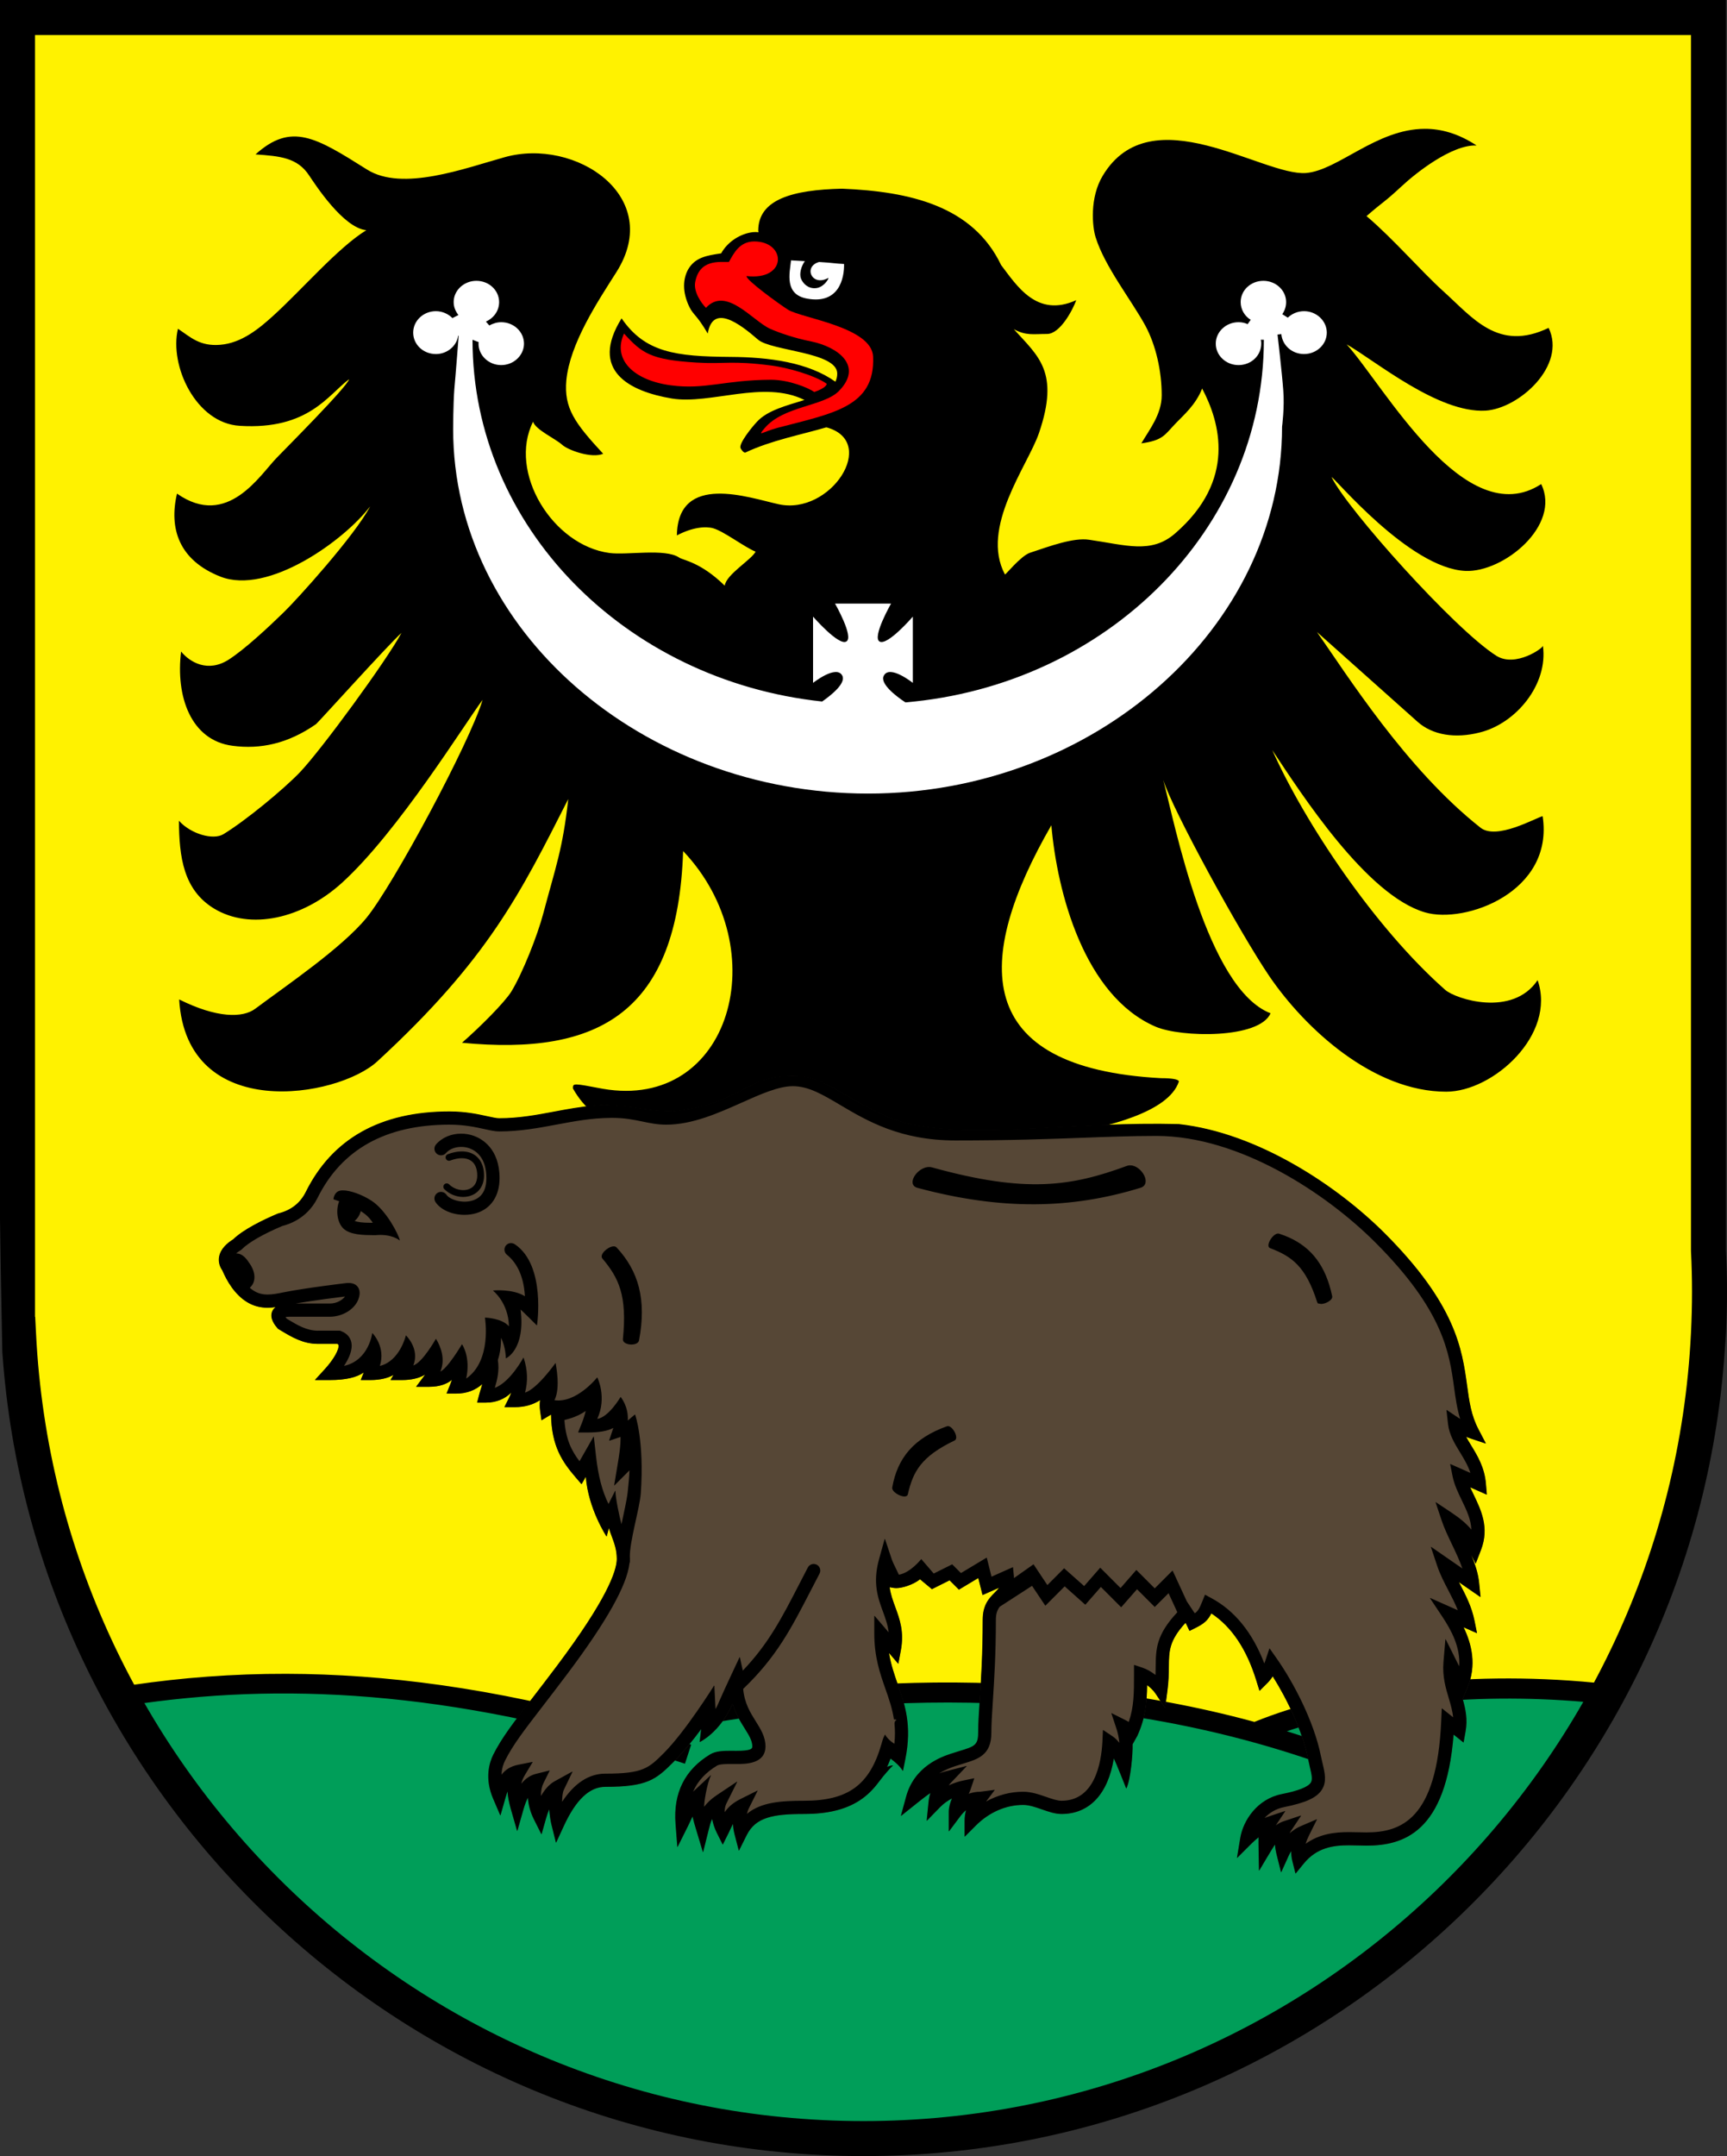 <?xml version="1.0" encoding="utf-8"?>
<!-- Generator: Adobe Illustrator 15.1.0, SVG Export Plug-In . SVG Version: 6.00 Build 0)  -->
<!DOCTYPE svg PUBLIC "-//W3C//DTD SVG 1.1 Basic//EN" "http://www.w3.org/Graphics/SVG/1.1/DTD/svg11-basic.dtd">
<svg version="1.1" baseProfile="basic" id="Vrstva_1"
	 xmlns="http://www.w3.org/2000/svg" xmlns:xlink="http://www.w3.org/1999/xlink" x="0px" y="0px" width="489.627px"
	 height="610.885px" viewBox="0 0 489.627 610.885" xml:space="preserve">
<rect x="0" y="0" width="489.627" height="610.885" fill="#333333" stroke="none"/>
<path style="fill-rule:evenodd;clip-rule:evenodd;fill:#FFF200;" d="M484.375,354.301c0.191,3.902,0.293,7.824,0.293,11.774
	c0,3.94-0.105,7.87-0.293,11.765v0.223h-0.016c-6.273,126.574-111.461,227.863-239.547,227.863
	c-128.085,0-233.265-101.293-239.55-227.863H4.961V4.961h479.414V354.301z"/>
<path style="fill-rule:evenodd;clip-rule:evenodd;fill:#009E59;" d="M81.148,475.875c-16.351-0.047-31.695,1.277-46.308,3.586
	c-2.25,0.355-3.457,2.844-2.344,4.828c41.645,74.414,121.285,124.906,212.316,124.906c91.293,0,171.141-50.777,212.684-125.538
	c1.137-2.048-0.18-4.595-2.508-4.845c-35.297-3.789-67.406-0.035-91.188,7.938c-1.969,0.661-2.832,2.969-1.777,4.758
	c-62.969-18.773-126.954-14.676-176.738-4.199c-2.215,0.469-3.297,2.996-2.101,4.922C144.613,480.703,111.16,475.953,81.148,475.875
	z"/>
<path style="fill-rule:evenodd;clip-rule:evenodd;" d="M81.168,474.243c-15.27-0.032-29.664,1.112-43.41,3.12
	c0.937,1.75,1.902,3.484,2.883,5.207c42.476-5.922,91.23-3.23,153.554,17.141l1.762-5.386c-3.371-1.103-6.699-2.149-9.992-3.149
	c52.785-11.109,121.629-14.961,187.918,8.27l1.875-5.352c-3.633-1.273-7.277-2.461-10.918-3.578
	c22.016-7.379,51.648-11.133,84.359-8.315c1.023-1.802,2.023-3.614,3-5.442c-38.129-3.683-72.418,1.387-96.551,11.102
	c-65.469-17.773-131.286-11.695-180.824-0.012l0.024,0.103C139.828,478.262,109.047,474.301,81.168,474.243z"/>
<path style="fill-rule:evenodd;clip-rule:evenodd;" d="M244.812,600.961c125.469,0,228.45-99.179,234.594-223.145l0.016-0.336
	c0.18-3.777,0.285-7.59,0.285-11.41c0-3.863-0.098-7.702-0.289-11.527l-0.004-0.121V9.922H9.922v363.18H9.98l0.235,4.715
	C16.371,501.777,119.344,600.961,244.812,600.961z M244.812,610.883c-129.097,0-235.386-100.898-244.156-227.859
	C-2.027,257.133,0,127.157,0,0h489.336v354.301c0.188,3.899,0.289,7.82,0.289,11.774c0,3.944-0.105,7.875-0.289,11.765v0.004
	l-0.371,5.18C480.207,509.988,373.914,610.883,244.812,610.883z"/>
<path d="M403.938,36.5c-13.703,0.032-24.566,11.778-33.672,12.52c-12.277,0.922-43.895-22.035-57.605,0.734
	c-3.793,6.258-2.98,14.547-2.031,17.489c2.578,8.289,10.109,17.742,14.105,25.046c2.996,5.586,4.625,12.887,4.625,19.7
	c0,5.398-3.465,9.699-5.777,13.629c6.246-0.864,6.582-2.399,9.844-5.774c2.039-2.144,5.563-5.09,7.398-9.758
	c5.082,9.578,9.77,25.965-7.672,41.059c-6.781,5.898-14.039,3.254-24.352,1.785c-4.414-0.676-11.059,1.777-16.762,3.68
	c-2.645,0.855-7.121,6.508-7.121,6.14c-7.129-13.261,6.508-30.875,9.633-40.019c5.969-17.434-0.207-21.789-7.121-29.457
	c3.531,1.894,5.496,1.347,9.426,1.347c3.738,0,7.332-6.933,8.281-9.578c-11.195,5.098-16.852-4.117-21.309-9.945
	c-8.027-16.781-25.914-20.844-45.109-21.637c-13.961,0.325-23.778,2.989-23.746,11.946l0.078,0.398
	c-0.531-0.066-1.067-0.086-1.571-0.027c-3.39,0.367-7.121,2.574-9.023,6.011c-4.203,0.61-7.395,1.168-9.359,4.543
	c-1.426,2.579-1.762,6.258,0.34,10.614c1.214,2.457,1.964,2.031,5.218,7.554c1.426-8.468,8.887-2.945,14.25,1.719
	c3.731,3.25,22.387,3.492,22.457,9.57c0.016,0.895-0.179,1.664-0.515,2.356c-7.664-5.445-18.664-6.957-29.746-7.02
	c-15.532-0.117-24.223-1.226-30.872-10.925c-9.222,14.789,2.176,20.687,14.254,22.711c10.989,1.781,26.012-5.344,37.59,0.417
	c-4.91,1.536-10.531,2.911-13.504,6.215c-1.226,1.289-5.164,6.078-4.617,7.422c0.137,0.313,0.887,1.477,1.426,1.235
	c7.105-3.387,16.113-5.122,22.824-7.102l0.227,0.016c14.66,4.109,1.035,25-13.692,21.75c-8.207-1.778-28.558-9.145-28.832,8.836
	c4.41-2.332,8.137-2.633,10.305-2.024c3.125,0.922,8.828,5.336,12.012,6.625c-1.219,2.34-8.344,6.453-8.75,9.641
	c-6.911-6.754-11.672-7.121-12.953-7.985c-3.938-2.636-14.723-0.613-19.743-1.281c-16.078-2.152-28.832-22.832-21.644-37.199
	c0.683,2.277,6.312,4.789,8.207,6.512c1.629,1.531,8.41,3.988,11.664,2.574c-8.137-8.777-11.125-12.953-10.442-20.809
	c1.016-10.433,8.821-22.211,14.18-30.629c13.637-21.48-11.601-38.226-31.683-32.582c-11.262,3.125-28.965,9.813-39.004,3.493
	c-14.524-9.141-21.438-13.438-31.617-4.293c6.984,0.488,11.867,0.921,15.191,5.949c1.699,2.519,9.644,14.855,16.219,15.531
	C95.773,70.192,85.527,82.164,77.32,89.59c-3.867,3.496-8.82,7.61-14.855,8.098c-5.84,0.492-8.41-2.145-12.012-4.543
	c-2.512,10.441,5.09,26.766,17.504,27.5c19.543,1.23,25.168-8.899,31.008-13.192c-0.41,2.024-18.184,19.825-20.356,22.09
	c-4.882,4.91-14.043,20.379-28.429,10.313c-2.305,9.82,0.484,18.844,12.285,23.508c13.566,5.336,35.137-10.25,42.469-19.887
	c-4.278,8.223-20.961,26.637-24.563,30.078c-4.277,4.168-11.059,10.488-15.601,13.379c-5.832,3.68-10.926,0.734-13.43-2.336
	c-1.563,12.645,2.715,25.168,14.582,26.703c7.867,1.043,15.672-0.555,23.68-6.137c0.539-0.375,20.558-22.589,24.222-25.843
	c-4.277,7.922-22.73,33.144-28.836,39.531c-4.543,4.726-15.195,13.559-21.636,17.492c-2.918,1.777-9.297-0.066-12.625-3.808
	c0.066,10.308,1.289,19.578,9.91,24.855c10.308,6.266,25.093,2.945,36.359-7.301c15.871-14.426,34.938-45.301,39.828-51.801
	c-3.672,12.211-25.375,52.536-32.906,61.743c-6.992,8.535-22.66,19.148-31.555,25.777c-3.519,2.637-10.847,2.703-21.57-2.641
	c2.102,35.176,44.98,27.864,56.18,17.555c31.472-28.969,40.566-47.625,54.132-74.324c-1.554,14.176-3.593,19.269-7.058,32.344
	c-1.625,6.199-5.895,17-9.086,22.214c-1.902,3.075-9.031,10.188-13.977,14.489c38.875,3.742,61.2-8.535,62.688-54.321
	c26.433,27.825,13.496,73.645-22.758,67.363c-8.527-1.617-8.48-1.617-8.48-0.081c1.718,3.019,3.66,5.241,5.804,6.929
	c0.145-0.011,0.289-0.031,0.434-0.043c3.016-0.425,3.629-0.098,5.836-0.016c6.316,0.395,9.402,1.566,16.297,1.648
	c10.578-1.273,13.445-3.285,18.086-5.238c5.824-3.112,9.129-4.905,16.488-4.789c0.492,0.009,1,0.027,1.527,0.052
	c8.457,0.401,19.855,12.065,33.449,13.995c11.598,2.048,25.809,1.173,41.738,0.355c11.293-1.926,29.172-6.023,32.129-14.851
	c0-0.625-1.809-0.969-5.102-0.969c-53.727-2.914-53.008-33.59-31.047-71.66c1.633,18.968,9.301,48.367,29.586,57.082
	c7.188,3.074,29.379,3.496,32.563-3.805c-18.066-6.949-27.227-53.98-30.43-66.121c2.633,8.48,21.656,43.203,30.09,55.625
	c10.18,14.91,29.516,32.711,50.137,32.711c13.363,0,31.277-16.199,25.914-31.602c-7.129,10.614-23.273,5.336-26.188,2.758
	c-19.945-17.555-39.82-47.324-49.043-67.945c8.41,12.644,26.73,41.121,43.281,45.976c11.395,3.375,36.695-5.769,33.375-27.254
	c-2.102,0.551-13.09,6.875-17.633,3.254c-21.105-16.632-37.934-43.457-46.344-55.422l28.492,25.411
	c4.344,3.867,10.785,4.785,17.578,3.066c10.375-2.512,19.543-13.687,17.98-24.609c0.199,0.609-7.742,6.254-13.164,2.879
	c-11.875-7.481-42.402-41.668-46.746-50.629c0.477-0.309,21.984,25.894,37.992,26.57c10.785,0.434,27.137-12.887,21.434-24.609
	c-21.574,14.054-44.434-27.68-55.156-39.59c8.145,4.668,25.922,19.519,39.352,18.785c9.434-0.555,23.07-12.707,17.914-23.449
	c-14.313,6.875-21.508-2.883-29.988-10.492c-6.242-5.653-14.043-14.735-21.641-21.176c5.156-4.481,4.746-3.625,9.965-8.469
	c3.875-3.621,14.188-11.848,21.238-11.543c-5.242-3.437-10.125-4.73-14.695-4.719V36.5z"/>
<path style="fill:#FFFFFF;" d="M224.266,73.77c-0.371,3.605-1.965,9.656,4.546,10.836c9.122,1.687,10.583-5.883,10.485-9.813
	c-1.297-0.074-2.277-0.144-2.617-0.195c-0.934-0.121-2.578-0.246-4.45-0.367c-4.578,1.281-2.082,7.078,2.555,4.543
	c0.469-0.246-1.156,2.824-3.664,2.879c-2.035,0.125-3.527-1.344-4.074-2.821c-0.434-1.313,0.078-3.39,1.144-4.839
	C226.781,73.914,225.418,73.832,224.266,73.77z"/>
<path style="fill:#FFFFFF;" d="M135.059,79.567c-3.528,0-6.442,2.699-6.442,6.019c0,1.414,0.539,2.637,1.352,3.68l-1.699,0.855
	c-1.153-1.156-2.852-1.957-4.68-1.957c-3.594,0-6.445,2.758-6.445,6.079c0,3.367,2.851,6.07,6.445,6.07
	c3.183,0,5.898-2.27,6.308-5.215l0.137,0.066c0,0-0.816,10.676-1.219,15.032c-0.343,4.422-0.343,11.414-0.343,11.414
	c0,57.023,53.597,103.234,117.64,103.234c64.113,0,117.371-46.949,117.371-103.969c0,0,0.738-5.523,0.336-10.312
	c-0.336-4.723-1.625-15.774-1.625-15.774l1.078-0.125c0.273,3.133,2.98,5.645,6.445,5.645c3.527,0,6.445-2.699,6.445-6.066
	c0-3.321-2.918-6.079-6.445-6.079c-1.828,0-3.465,0.735-4.609,1.844l-1.563-0.988c0.676-0.981,1.086-2.145,1.086-3.434
	c0-3.32-2.914-6.019-6.441-6.019c-3.602,0-6.445,2.699-6.445,6.019c0,2.145,1.152,3.989,2.844,5.032l-0.879,1.226
	c-0.75-0.367-1.625-0.555-2.578-0.555c-3.527,0-6.445,2.707-6.445,6.079c0,3.375,2.918,6.074,6.445,6.074
	c3.594,0,6.445-2.699,6.445-6.074c0-0.368,0-0.735-0.137-1.102h0.879c0,53.766-44.637,97.891-101.621,102.742
	c-2.715-1.777-7.395-5.398-6.105-7.609c1.691-3.133,8.207,2.086,8.207,2.086v-18.778c0,0-7.191,8.344-9.434,7.055
	c-2.172-1.23,3.254-10.742,3.254-10.742h-15.875c0,0,5.43,9.512,3.192,10.742c-2.168,1.289-9.426-7.055-9.426-7.055v18.778
	c0,0,6.574-5.219,8.273-2.086c1.153,2.144-3.055,5.519-5.695,7.363c-55.836-5.953-99.125-49.531-99.125-102.496l1.765,0.676
	c-0.066,0.179-0.066,0.308-0.066,0.426c0,3.316,2.852,6.074,6.445,6.074c3.528,0,6.446-2.758,6.446-6.074
	c0-3.372-2.918-6.079-6.446-6.079c-1.222,0-2.371,0.375-3.39,0.922l-0.953-1.101c2.242-0.989,3.738-3.067,3.738-5.524
	C141.504,82.266,138.645,79.567,135.059,79.567z"/>
<path style="fill:#FF0000;" d="M176.918,94.5c-3.348,7.286,2.598,13.254,13.293,14.676c9.734,1.293,15.133-1.519,28.359-1.578
	c5.231,0,10.715,2.355,12.278,3.457c3.054-0.98,3.754-2.184,3.476-2.371c-3.453-2.391-11.035-4.52-15.652-5.117
	c-11.426-1.485-13.074-0.348-21.25-0.844C184.449,101.938,181.984,100.067,176.918,94.5z M213.848,68.407
	c-4.211,0-5.832,3.41-7.192,5.808c-2.781,0.059-8.367-0.793-9.563,5.746c-0.492,2.715,1.707,5.907,3.058,7.254
	c5.703-6.203,13.168,3.633,18.125,5.91c2.446,1.102,7.071,2.723,11.825,3.641c7.32,1.535,14.765,6.801,7.773,13.984
	c-4.289,4.414-15.695,4.223-21.074,10.536c-2.262,2.664-0.668,1.074,3.738-0.094c15.668-4.11,27.605-5.903,27-20.141
	c-0.344-8.41-20.219-10.863-24.156-13.32c-2.571-1.656-11.934-8.41-11.731-9.512C223.316,79.567,222.941,68.407,213.848,68.407z"/>
<path style="fill:#564736;" d="M225.379,304.907c-7.359-0.118-10.664,1.675-16.488,4.789c-4.641,1.953-7.508,3.962-18.086,5.238
	c-6.895-0.082-9.981-1.258-16.297-1.651c-2.207-0.079-2.82-0.411-5.836,0.019c-4.031,0.344-7.805,1.043-11.484,1.735
	c-5.176,0.972-10.075,1.894-15.676,1.894c-0.762,0-1.957-0.266-3.348-0.57c-2.598-0.566-6.141-1.352-10.734-1.352
	c-19.5,0-33.196,7.668-40.692,22.774c-1.57,3.147-4.191,5.198-7.777,6.097l-0.273,0.086c-4.118,1.75-9.614,4.414-12.579,7.273
	c-1.593,0.98-3.492,2.587-3.933,4.816c-0.192,0.945-0.172,2.379,0.91,3.926c1.258,2.961,3.492,6.848,7.055,8.984
	c1.726,1.039,3.609,1.543,5.738,1.543c0.812,0,1.613-0.07,2.414-0.188c-0.441,0.301-0.816,0.699-1.055,1.238
	c-0.898,2.004,0.844,4.047,1.422,4.719l0.195,0.223l0.829,0.496c3.074,1.844,6.246,3.758,10.468,3.758h5.516
	c0.285,0.153,0.324,0.297,0.336,0.375c0.281,1.172-1.375,4.109-3.859,6.832L89.367,391h4.117c4.754,0,7.75-0.797,9.735-2.211
	L102.336,391h2.684c2.91,0,5.054-0.589,6.66-1.52l-0.907,1.52h3.211c2.723,0,4.934-0.531,6.641-1.605
	c-0.133,0.215-0.262,0.426-0.41,0.621l-2.176,2.898h3.621c3.055,0,5.133-0.832,6.567-2.051c-0.172,0.505-0.368,1-0.563,1.484
	l-1,2.492h2.688c2.972,0,5.507-0.965,7.453-2.773c-0.094,0.324-0.188,0.648-0.282,0.984c-0.211,0.68-0.418,1.363-0.605,2.07
	l-0.606,2.281h2.364c3.183,0,5.629-1.159,7.371-2.945c-0.18,0.539-0.41,1.075-0.668,1.598l-1.32,2.629H146
	c2.734,0,5.152-0.69,7.172-2.022c-0.137,0.964-0.152,1.972-0.008,3.022l0.387,2.707l2.715-1.633
	c0.129,9.059,3.218,13.457,6.929,17.785l1.676,1.95l1.246-2.181c0.641,9.117,5.856,17,5.856,17l0.648-2.461
	c0.274,0.898,0.582,1.727,0.875,2.52c0.758,2.027,1.391,3.801,1.414,6.234c0,0.052,0,0.102,0.004,0.152
	c-0.035,3.551-3.008,11.664-16.918,30.219c-2.703,3.602-5.043,6.633-7.094,9.306c-5.199,6.737-8.632,11.187-11.015,15.948
	c-1.075,2.16-2.516,6.638-0.039,12.414l2.011,4.695l1.403-4.91c0.23-0.801,0.445-1.477,0.672-2.07
	c0.043,1.621,0.41,3.328,0.957,5.273l1.75,6.105l1.742-6.105c0.387-1.355,0.836-2.5,1.324-3.433
	c0.094,2.058,0.668,4.218,1.715,6.304l2.086,4.168l1.273-4.484c0.281-0.992,0.606-1.905,0.961-2.742
	c0.121,1.88,0.41,3.605,0.66,4.609l1.246,4.996l2.168-4.672c3.45-7.484,7.309-11.121,11.793-11.121c11.809,0,14.289-2,19.211-6.933
	c3.141-3.134,5.95-6.673,8.043-9.539l-0.453,3.772c0,0,5.762-2.73,9.238-10.824c0.016-0.051,0.04-0.094,0.051-0.137
	c0.852,2.961,2.254,5.191,3.465,7.121c1.215,1.945,2.18,3.481,2.18,5.121c0,0.727-0.344,1.324-4.606,1.324l-1.644-0.007
	c-2.059,0-4.184,0.073-5.68,0.972c-7.199,4.321-10.504,10.922-9.844,19.629l0.504,6.531l2.93-5.863
	c0.297-0.59,0.547-1.121,0.777-1.633c0.196-0.418,0.375-0.813,0.571-1.211c0.296,1.313,0.683,2.579,1.015,3.688l1.945,6.474
	l1.598-6.407c0.274-1.109,0.524-2.113,1.016-3.082c0.215,1.336,0.676,2.719,1.359,4.098l1.629,3.238l1.621-3.238
	c0.207-0.418,0.403-0.828,0.59-1.246c0.234-0.52,0.469-1.016,0.719-1.492c0.035,1.016,0.179,2.031,0.433,3.016l1.215,4.691
	l2.168-4.336c2.547-5.105,7.488-6.034,16.309-6.034c12.976,0,20.465-4.747,24.496-15.735c1.328,1.012,2.613,2.063,3.508,3.508
	l0.668-3.328c1.91-9.555-0.137-15.379-2.117-21.016c-0.984-2.824-2-5.703-2.555-9.16l2.691,3.149l0.699-3.724
	c0.988-5.273-0.316-8.828-1.578-12.266c-0.691-1.871-1.359-3.691-1.617-5.793l0.043,0.114l1.066,0.187
	c0.266,0.043,0.555,0.066,0.855,0.066c1.727,0,4.832-0.98,6.719-2.508l3.371,2.801l5.008-2.508l2.645,2.645l5.516-3.313l1.211,4.841
	l4.738-2.103c-0.316,0.539-0.785,1.008-1.348,1.563c-1.484,1.488-3.328,3.34-3.328,7.609c0,9.75-0.473,17-0.848,22.828
	c-0.246,3.724-0.434,6.652-0.434,9.191c0,3.582-1.137,3.934-5.344,5.207c-0.734,0.223-1.531,0.469-2.383,0.758
	c-2.555,0.848-10.332,3.442-12.699,12.125l-1.469,5.379l4.355-3.48c1.418-1.145,2.742-2.172,4.023-3.043
	c-0.281,0.898-0.477,1.813-0.563,2.727l-0.516,5.184l3.629-3.742c1.137-1.172,2.391-2.016,3.578-2.629
	c-0.512,1.203-0.945,2.535-0.945,3.927v5.44l3.27-4.355c0.512-0.668,1.074-1.246,1.68-1.71c-0.289,0.882-0.461,1.914-0.461,3.187
	v4.387l3.094-3.105c3.797-3.789,8.563-5.867,13.453-5.867c1.699,0,3.551,0.641,5.336,1.266c1.82,0.637,3.715,1.298,5.543,1.298
	c7.949,0,13.199-5.712,14.805-15.832c0.605,1.077,3.559,8.589,3.559,8.589c1.188-2.516,1.828-9.789,1.734-12.453l1.41-2.52
	c2.281-5.125,2.652-9.273,2.715-14.344c0.945,0.691,1.859,1.57,2.449,2.449l2.672,4.012l0.633-4.781
	c0.359-2.672,0.383-4.852,0.402-6.777c0.051-4.527,0.078-7.406,4.773-12.535c0.117,0.188,0.23,0.399,0.352,0.641l0.793,1.672
	l1.656-0.827c2.398-1.196,3.473-2.082,4.508-4.142c5.762,3.758,10.059,10.16,12.797,19.066l0.891,2.875l2.133-2.125
	c0.656-0.664,1.176-1.316,1.59-2.007c4.156,6.577,8.512,15.687,10.074,23.483c0.16,0.785,0.332,1.523,0.492,2.211
	c0.551,2.306,0.832,3.66,0.266,4.547c-0.809,1.25-3.523,2.324-8.305,3.273c-6.832,1.375-10.844,7.375-11.676,12.371l-0.93,5.59
	l4.004-4.004c0.676-0.672,1.395-1.313,2.109-1.875c-0.078,0.996,0.129,8.36,0.121,9.465c0,0,4.031-6.836,4.516-7.449
	c0.059,0.91,0.207,1.859,0.453,2.852l1.266,5.059l2.156-4.746c0.207-0.461,0.465-0.914,0.77-1.362
	c-0.043,1.022,0.051,2.011,0.293,2.976l0.879,3.504l2.289-2.801c3.73-4.554,8.383-5.184,12.855-5.184
	c0.879,0,1.742,0.023,2.578,0.043c0.813,0.031,1.613,0.051,2.367,0.051c10.441,0,22.531-3.68,24.664-31.507l2.836,2.265l0.539-2.988
	c0.648-3.526,0-6.457-0.801-9.238l1.336-3.195c2.691-6.461,1.223-12.449-1.125-17.254l3.836,1.707l-0.691-3.441
	c-0.789-3.961-2.469-7.18-4.094-10.297c-0.145-0.273-0.289-0.539-0.426-0.808l6.223,4.308l-0.391-3.91
	c-0.332-3.312-1.563-6.516-2.988-9.637c0.063,0.125,0.129,0.254,0.199,0.383l1.84,3.68l1.48-3.844
	c2.414-6.273,0.016-11.234-2.094-15.613c-0.359-0.737-0.711-1.465-1.035-2.18l4.781,2.117l-0.262-3.054
	c-0.383-4.595-2.402-7.907-4.191-10.829c-0.531-0.878-1.043-1.707-1.477-2.52c0.434,0.172,0.879,0.332,1.371,0.496l4.262,1.426
	l-2.09-3.987c-2.059-3.942-2.598-7.856-3.219-12.396c-1.402-10.207-3.145-22.918-23.355-43.121
	c-13.191-13.19-35.723-28.401-58.34-30.898c-29.047-0.73-54.902,3.719-73.844,0.375c-13.594-1.934-24.993-13.597-33.449-13.997
	C226.379,304.93,225.871,304.914,225.379,304.907z"/>
<path style="fill-rule:evenodd;clip-rule:evenodd;" d="M292.598,449.313l3.73,5.586c0.02,0.027,0.063,0.031,0.086,0.009l5.434-5.446
	l5.816,5.176c0.023,0.021,0.059,0.016,0.078-0.008l4.371-4.996l5.719,5.719c0.02,0.02,0.055,0.02,0.078-0.004l4.449-5.074
	l4.992,4.992c0.02,0.021,0.051,0.021,0.074,0l3.875-3.867l2.488,5.398c-6.031,6.434-6.082,10.441-6.137,15.403
	c0,0.745-0.016,1.526-0.043,2.362c-1.184-0.91-2.473-1.645-3.648-2.039l-2.379-0.801c-0.035-0.012-0.074,0.012-0.074,0.051v2.523
	c0,5.395,0,9.219-1.488,13.578c-0.281-0.172-0.586-0.348-0.934-0.516l-3.91-1.965c-0.043-0.023-0.09,0.02-0.074,0.066l1.375,4.16
	c0.457,1.344,0.742,2.719,0.879,4.168c-0.586-0.734-1.227-1.375-1.906-1.832l-2.664-1.781c-0.035-0.023-0.082,0-0.086,0.043
	l-0.148,3.199c-0.16,3.141-0.727,7.344-2.418,10.758c-1.691,3.41-4.496,6.031-9.172,6.031c-1.203,0-2.719-0.52-4.332-1.082
	c-1.977-0.691-4.223-1.473-6.547-1.473c-3.66,0-7.246,0.961-10.516,2.77l2.43-3.215c0.027-0.039-0.004-0.094-0.051-0.086
	l-4.035,0.531c-1.109,0-2.203,0.199-3.254,0.57c0.207-0.445,0.402-0.879,0.543-1.312v-0.004l1.008-2.996
	c0.012-0.04-0.023-0.079-0.063-0.071l-3.098,0.645c-1.008,0.207-2.457,0.617-4.063,1.355c0.207-0.273,0.426-0.543,0.672-0.797
	l4.387-4.593c0.039-0.039,0-0.106-0.055-0.091l-6.148,1.582c-0.539,0.141-1.066,0.324-1.586,0.523
	c1.547-0.953,3.156-1.59,4.563-2.063c0.82-0.273,1.582-0.5,2.293-0.719c2.125-0.647,4.113-1.25,5.57-2.488
	c1.461-1.234,2.383-3.098,2.383-6.245c0-2.423,0.188-5.302,0.426-8.954c0.375-5.875,0.855-13.203,0.855-23.066
	c0-1.816,0.453-2.836,1.102-3.699L292.598,449.313z M268.754,404.059c-0.102,0-0.199,0.02-0.293,0.051
	c-9.418,3.367-14.022,9.009-15.496,17.302c-0.055,0.312,0.059,0.632,0.273,0.933c0.215,0.297,0.531,0.582,0.898,0.828
	c0.73,0.492,1.648,0.836,2.332,0.821c0.227-0.005,0.43-0.052,0.59-0.149s0.277-0.25,0.324-0.453c0.73-3.199,1.66-5.867,3.598-8.309
	c1.934-2.441,4.879-4.66,9.652-6.941c0.34-0.16,0.473-0.512,0.465-0.926s-0.152-0.895-0.379-1.359
	c-0.23-0.465-0.539-0.91-0.883-1.242C269.496,404.282,269.117,404.063,268.754,404.059z M166.051,399.773
	c-0.281,1.177-0.66,2.355-1.129,3.527l-0.996,2.492c-0.012,0.035,0.012,0.075,0.051,0.075h2.679c3.188,0,5.489-0.388,7.223-1.286
	c-0.012,0.036-0.02,0.066-0.031,0.102l-1.141,3.441c-0.016,0.043,0.023,0.082,0.066,0.066l3.161-1.055
	c0.062,2.469-0.414,5.309-0.875,8.074l-0.93,5.59c-0.008,0.047,0.051,0.078,0.09,0.047l4.004-4.008
	c0.086-0.086,0.164-0.172,0.246-0.262c-0.071,1.91-0.285,4.02-0.512,6.176c-0.219,2.082-1.016,5.547-1.754,9.094
	c-0.519-1.742-1.715-7.43-1.715-9.391c0.004-0.063-0.082-0.082-0.105-0.023l-1.863,3.688c-1.797-3.652-2.915-7.93-3.536-13.503
	l-0.621-5.54c-0.004-0.051-0.07-0.066-0.097-0.023l-3.969,6.957c-2.254-2.957-3.914-6.242-4.274-11.668l1.387-0.398
	C163.328,401.398,164.84,400.618,166.051,399.773z M97.805,367.336c-0.684,0.961-2.274,1.992-4.317,1.992h-9.699
	C89.277,368.391,96.133,367.539,97.805,367.336z M173.883,353.125c0,0,0,0,0,0.004c-0.805,0.055-1.797,0.633-2.488,1.332
	c-0.344,0.352-0.614,0.734-0.739,1.102c-0.129,0.367-0.109,0.73,0.129,1.013c4.621,5.491,7.059,10.429,5.817,22.823
	c-0.047,0.461,0.207,0.828,0.601,1.086c0.395,0.254,0.938,0.406,1.492,0.449c0.137,0.012,0.278,0.017,0.418,0.012
	c0.414-0.012,0.821-0.082,1.164-0.223c0.461-0.187,0.809-0.504,0.895-0.953c2.18-11.512-0.129-19.637-6.356-26.328
	C174.586,353.195,174.254,353.102,173.883,353.125z M362.344,349.493c-0.398,0.007-0.82,0.241-1.211,0.585
	c-0.395,0.344-0.758,0.805-1.031,1.277c-0.273,0.477-0.457,0.97-0.48,1.383c-0.016,0.207,0.008,0.395,0.086,0.555
	c0.078,0.157,0.207,0.277,0.395,0.348c3.066,1.164,5.582,2.449,7.738,4.699s3.953,5.469,5.563,10.508
	c0.258,0.625,0.141,0.414,1.195,0.603c0.633-0.024,1.387-0.271,2-0.634c0.348-0.207,0.648-0.453,0.852-0.719
	s0.305-0.559,0.242-0.852c-1.797-8.566-5.82-13.714-12.172-16.605c-0.91-0.414-1.867-0.777-2.867-1.102
	C362.551,349.508,362.449,349.493,362.344,349.493z M102.312,343.152c0.028,0.016,0.059,0.031,0.086,0.055
	c1.332,0.887,2.329,1.743,3.286,3.234c-0.243,0.004-0.485,0.009-0.735,0.009c-2.254,0-3.601-0.212-4.418-0.524
	C101.336,345.289,101.926,344.355,102.312,343.152z M97.156,337.27c-0.301,0.004-0.582,0.035-0.824,0.094
	c-0.836,0.212-1.285,0.813-1.523,1.355c-0.239,0.543-0.266,1.035-0.266,1.035c-0.004,0.023,0.012,0.047,0.035,0.055l1.426,0.496
	c0.004,0,0.004,0.004,0.008,0.004c0.058,0.008,0.109,0.02,0.16,0.031c-0.469,1.121-0.649,2.563-0.488,3.957
	c0.164,1.418,0.679,2.789,1.605,3.715c0.949,0.949,2.383,1.426,3.961,1.676c1.582,0.246,3.309,0.263,4.844,0.277h0.347
	c0.004-0.004,0.004-0.004,0.008-0.004c2.336-0.223,4.039,0.145,5.156,0.563c1.114,0.418,1.641,0.891,1.641,0.891
	c0.008,0.008,0.02,0.012,0.031,0.012c0.035,0.004,0.063-0.027,0.055-0.063c-0.059-0.348-0.316-1.031-0.742-1.922
	c-0.422-0.891-1.012-1.98-1.727-3.116c-1.437-2.278-3.386-4.743-5.582-6.161C102.684,338.484,99.273,337.234,97.156,337.27z
	 M320.418,330.176c-0.105,0-0.207,0.004-0.313,0.016c-0.223,0.023-0.445,0.074-0.664,0.156c-15.664,5.766-28.52,7.81-55.176,0.414
	c-1.805-0.5-3.742,0.699-4.781,2.137c-0.523,0.72-0.82,1.504-0.762,2.18c0.063,0.672,0.496,1.234,1.406,1.477
	c11.977,3.215,22.906,4.711,33.281,4.652c10.371-0.059,20.188-1.675,29.934-4.668c0.844-0.257,1.293-0.796,1.426-1.449
	c0.133-0.652-0.039-1.414-0.418-2.14C323.598,331.496,322.031,330.172,320.418,330.176z M130.73,326.23
	c-1.171,0.027-2.441,0.293-3.773,0.793c-0.492,0.188-0.746,0.738-0.562,1.234c0.191,0.496,0.746,0.754,1.242,0.567
	c2.445-0.923,4.551-0.892,5.918,0.058c1.14,0.789,1.75,2.219,1.75,4.156c0,2.411-1.219,3.406-2.25,3.832
	c-1.805,0.747-4.211,0.199-5.723-1.301c-0.367-0.375-0.977-0.375-1.355-0.004v0.004c-0.375,0.371-0.375,0.98,0,1.355
	c1.437,1.43,3.398,2.207,5.32,2.207c0.859,0,1.715-0.156,2.492-0.484c2.18-0.902,3.438-2.948,3.438-5.605
	c0-3.266-1.399-4.925-2.579-5.746C133.574,326.551,132.234,326.195,130.73,326.23z M130.695,321.195
	c-2.757,0.012-5.39,1.091-7.078,3.059c-0.672,0.785-0.582,1.965,0.203,2.633c0.778,0.676,1.965,0.586,2.633-0.199
	c1.406-1.633,4.293-2.211,6.707-1.316c1.766,0.656,4.742,2.609,4.742,8.43c0,1.715-0.34,3.106-1.004,4.164
	c-0.664,1.055-1.652,1.789-2.972,2.188c-1.504,0.457-3.129,0.371-4.481,0.012c-1.351-0.363-2.429-1.007-2.851-1.637
	c-0.578-0.859-1.742-1.09-2.598-0.52c-0.859,0.57-1.09,1.73-0.519,2.586c1.507,2.254,4.835,3.609,8.214,3.609
	c1.118,0,2.254-0.145,3.317-0.469c4.207-1.273,6.621-4.902,6.621-9.93c0-4.184-1.254-6.973-2.777-8.812
	c-1.524-1.841-3.317-2.731-4.399-3.13C133.227,321.411,131.949,321.191,130.695,321.195z M224.766,307.75
	c4.445,0,8.418,2.348,13.449,5.328c7.563,4.473,16.974,10.047,32.652,10.047c15.664,0,26.668-0.41,36.375-0.77
	c3.375-0.133,6.539-0.246,9.633-0.332c3.668-0.109,7.25-0.18,10.988-0.18c23.52,0,48.148,16.262,62.066,30.188
	c19.34,19.331,20.98,31.351,22.313,41.019c0.426,3.07,0.832,6.024,1.734,8.973c-0.18-0.116-0.363-0.234-0.559-0.362l-3.238-2.161
	c-0.039-0.023-0.086,0.008-0.082,0.051l0.43,3.875c0.34,3.055,1.887,5.578,3.375,8.02c1.117,1.832,2.262,3.707,2.98,5.88
	l-5.66-2.513c-0.039-0.016-0.082,0.016-0.074,0.059l0.684,3.441c0.48,2.371,1.559,4.605,2.605,6.766
	c1.328,2.754,2.602,5.402,2.715,8.309c-1.406-1.703-3.145-3.156-5.648-4.832l-4.406-2.93c-0.043-0.031-0.098,0.012-0.082,0.063
	l1.68,5.016c0.742,2.247,1.816,4.48,2.941,6.844c1.082,2.258,2.18,4.563,2.969,6.852l-8.836-6.112
	c-0.043-0.032-0.102,0.011-0.082,0.058l1.727,5.164c0.852,2.574,2.063,4.883,3.23,7.117c0.973,1.868,1.91,3.68,2.66,5.602
	l-7.801-3.469c-0.047-0.02-0.09,0.035-0.063,0.078l3.469,5.207c2.563,3.852,5.184,8.703,4.789,14.066l-3.816-7.637
	c-0.023-0.047-0.094-0.035-0.102,0.016l-0.543,6.453c-0.332,4.059,0.645,7.336,1.508,10.216c0.559,1.879,1.059,3.601,1.23,5.397
	l-3.133-2.504c-0.035-0.027-0.086-0.004-0.09,0.043l-0.156,3.57c-0.605,13.902-3.457,21.777-7.375,26.176s-8.906,5.328-13.813,5.328
	c-0.727,0-1.48-0.02-2.266-0.039c-0.871-0.023-1.766-0.043-2.68-0.043c-3.93,0-8.32,0.461-12.285,3.301
	c0.219-0.766,0.547-1.566,0.977-2.43l2.211-4.421c0.023-0.048-0.023-0.095-0.07-0.075l-4.547,1.946
	c-1.074,0.456-2.141,1.155-3.125,2c0.086-0.181,0.18-0.364,0.289-0.524l2.941-4.41c0.027-0.043-0.012-0.094-0.059-0.078
	l-5.027,1.676c-0.676,0.223-1.379,0.617-2.059,1.109l2.66-3.988c0.027-0.043-0.016-0.098-0.063-0.078l-5.027,1.676
	c-0.246,0.082-0.504,0.188-0.77,0.305c1.352-1.43,3.172-2.621,5.574-3.101c6.121-1.228,9.23-2.646,10.676-4.907
	c1.445-2.254,0.852-4.758,0.223-7.386c-0.156-0.649-0.316-1.345-0.469-2.071c-2.02-10.121-7.973-21.195-12.465-27.609l-2.074-2.953
	c-0.023-0.034-0.082-0.027-0.094,0.016l-1.137,3.422c-0.098,0.293-0.195,0.555-0.289,0.801c-3.352-8.729-8.383-14.945-14.984-18.5
	l-1.789-0.965c-0.027-0.015-0.063-0.004-0.074,0.028l-0.758,1.886c-0.406,1.016-0.715,1.703-1.035,2.207
	c-0.309,0.492-0.625,0.813-1.055,1.109c-0.098-0.129-0.195-0.25-0.293-0.367l-2-3.02l-3.992-8.651
	c-0.02-0.032-0.059-0.039-0.086-0.017l-5.004,5.004l-5.176-5.176c-0.023-0.023-0.059-0.023-0.078,0l-4.441,5.086l-5.719-5.727
	c-0.02-0.023-0.059-0.023-0.078,0l-4.523,5.168l-5.641-5.008c-0.023-0.02-0.055-0.016-0.074,0.005l-4.715,4.722l-3.891-5.844
	c-0.016-0.027-0.051-0.035-0.074-0.016l-5.508,3.888c-0.004-0.177,0.008-0.336-0.012-0.543l-0.254-2.5
	c-0.004-0.036-0.043-0.056-0.074-0.043l-6.02,2.683l-1.336-5.347c-0.008-0.036-0.051-0.052-0.082-0.032l-7.25,4.355l-2.457-2.453
	c-0.016-0.016-0.039-0.023-0.059-0.012l-5.199,2.599l-3.492-4.056c-0.023-0.026-0.063-0.026-0.086,0.004c0,0-0.77,0.977-1.949,2.013
	c-1.172,1.03-2.746,2.112-4.355,2.366c-0.277-0.62-0.578-1.227-0.875-1.827c-0.461-0.931-0.898-1.806-1.176-2.638l-1.883-5.637
	c-0.016-0.055-0.094-0.051-0.105,0.004l-1.586,5.723c-1.871,6.73-0.289,11.035,1.105,14.82c0.723,1.98,1.387,3.793,1.614,5.871
	l-3.974-4.641c-0.031-0.039-0.098-0.016-0.094,0.035v4.91c0,6.707,1.613,11.316,3.176,15.773c1.02,2.887,1.949,5.582,2.402,8.66
	c0.125-0.121,0.648-0.039,0.715,0.152c-0.574,0.238-0.551,0.802-0.559,1.066c0.168,1.711,0.18,3.555-0.027,5.629
	c-1.355-0.801-2.359-2.004-2.656-2.644c-0.645,1.198-0.777,1.886-1.059,2.858c-1.656,5.742-4.02,9.724-7.52,12.273
	c-3.5,2.547-8.145,3.664-14.371,3.664c-6.407,0-12.164,0.348-16.207,3.711c0.129-0.547,0.308-1.102,0.586-1.645l2.429-4.866
	c0.024-0.048-0.023-0.095-0.07-0.075l-4.875,2.434c-2.141,1.074-3.453,2.348-4.375,3.668c-0.02-0.914,0.141-1.746,0.48-2.44
	l3.051-6.114c0.028-0.051-0.031-0.102-0.074-0.07l-5.684,3.797c-1.632,1.09-2.769,2.195-3.586,3.297
	c-0.015-0.277,0.008-0.75,0.082-1.387c0.086-0.729,0.231-1.629,0.411-2.563c0.359-1.867,0.875-3.867,1.421-4.887
	c0.032-0.055-0.039-0.109-0.085-0.066l-4.969,4.625c1.301-2.992,3.551-5.441,6.808-7.391c0.356-0.215,1.055-0.332,1.786-0.391
	c0.734-0.055,1.496-0.055,1.992-0.055l1.644,0.008c1.336,0,3.399,0,5.137-0.625c0.871-0.313,1.66-0.777,2.23-1.484
	c0.571-0.707,0.922-1.651,0.922-2.898c0-2.699-1.339-4.832-2.742-7.078c-1.523-2.422-3.223-5.125-3.586-9.195
	c9.418-9.008,13.547-16.988,19.196-27.934h0.003c0.778-1.52,1.59-3.098,2.454-4.734c0.472-0.918,0.125-2.047-0.793-2.527
	c-0.911-0.48-2.039-0.125-2.52,0.785c-0.855,1.648-1.687,3.234-2.465,4.763c-4.953,9.601-8.691,16.832-15.976,24.46l-0.828-3.762
	c-0.012-0.047-0.079-0.055-0.102-0.012c0,0-4.656,9.887-5.414,11.703c-0.496,1.156-0.922,2.137-1.387,2.953
	c-0.004-0.063-0.008-0.086-0.012-0.191c-0.011-0.203-0.027-0.48-0.043-0.805c-0.035-0.648-0.078-1.484-0.117-2.313
	c-0.082-1.656-0.16-3.277-0.16-3.277c0-0.05-0.066-0.07-0.097-0.027c-0.004,0.004-0.008,0.008-0.012,0.016
	c-0.004,0.008-0.012,0.016-0.02,0.031c-0.015,0.027-0.043,0.066-0.074,0.113c-0.062,0.102-0.152,0.246-0.27,0.43
	c-0.238,0.371-0.578,0.902-1.003,1.556c-0.852,1.308-2.051,3.112-3.438,5.104c-2.773,3.988-6.316,8.734-9.398,11.824
	c-2.141,2.133-3.602,3.598-5.871,4.523c-2.27,0.93-5.356,1.328-10.743,1.328c-4.64,0-8.742,2.688-12.246,7.98
	c0.016-1.434,0.164-2.699,0.489-3.379l2.453-5.113c0.023-0.047-0.028-0.098-0.075-0.07l-4.968,2.734
	c-1.473,0.813-2.77,2.231-3.875,4.164c-0.047-1.477,0.246-2.73,0.687-3.609l1.758-3.527c0.023-0.042-0.016-0.09-0.059-0.078
	l-3.828,0.957c-1.593,0.398-2.984,1.336-4.152,2.801c0.191-0.871,0.555-1.691,1.09-2.59l2.117-3.511
	c0.023-0.039-0.012-0.091-0.055-0.082l-4.027,0.8c-2.152,0.434-3.625,1.379-4.727,2.809c0.067-1.766,0.567-3.125,0.997-3.98
	c2.214-4.434,5.386-8.542,10.628-15.348c2.067-2.688,4.411-5.723,7.125-9.34c11.09-14.789,16.797-24.973,17.52-31.176
	c0.109-0.289,0.172-0.602,0.129-0.929v-0.004c-0.012-0.044,0-0.13-0.012-0.207c0.004-0.052,0.031-0.118,0.031-0.185
	c0-0.176-0.039-0.305-0.039-0.453c0,0,0,0,0-0.004c-0.05-2.172,0.649-5.672,1.403-9.129c0.754-3.461,1.554-6.875,1.699-8.91
	c1.058-14.949-1.598-22.348-1.598-22.348c-0.012-0.035-0.058-0.047-0.086-0.023l-2.004,1.703c0.27-3.953-1.984-6.645-1.984-6.645
	c-0.023-0.031-0.07-0.027-0.086,0.008c0,0-0.859,1.461-2.125,2.969c-1.238,1.474-2.875,2.98-4.453,3.191
	c2.816-6.117,0.031-11.695,0.031-11.695c-0.019-0.035-0.07-0.043-0.094-0.008c0,0-1.468,1.848-3.722,3.571
	c-2.239,1.71-5.246,3.296-8.348,2.839c0.899-1.796,0.988-4.289,0.856-6.391c-0.071-1.066-0.2-2.03-0.305-2.758
	c-0.055-0.358-0.106-0.664-0.141-0.887c-0.039-0.222-0.058-0.379-0.058-0.41c0-0.055-0.071-0.078-0.102-0.031
	c0,0-1.316,1.859-3.062,3.836c-1.715,1.941-3.852,3.992-5.543,4.5c0.851-3.141,0.757-6.445-0.387-9.871
	c-0.016-0.043-0.074-0.047-0.094-0.008c0,0-0.933,1.75-2.426,3.699c-1.464,1.918-3.472,4.024-5.648,4.832
	c0.707-2.391,1.32-4.902,0.859-7.894c0.625-1.884,0.926-4.043,0.895-6.278c1.359,2.66,1.363,5.739,1.363,5.739
	c0,0.039,0.043,0.062,0.078,0.046c0,0,0.356-0.16,0.856-0.578c0.5-0.414,1.152-1.09,1.754-2.121c1.195-2.047,2.203-5.492,1.5-11.105
	c0.371,0.32,1.429,1.352,2.461,2.371c1.089,1.074,2.105,2.086,2.105,2.086c0.031,0.031,0.082,0.012,0.086-0.031
	c0,0,0.645-4.207,0.191-9.167c-0.453-4.961-1.996-10.685-6.39-13.704c-0.848-0.582-1.973-0.507-2.617,0.293
	c-0.004,0-0.004,0-0.004,0c-0.645,0.809-0.508,1.984,0.289,2.629c0,0,0,0,0,0.004c2.234,1.781,4.734,5.223,5.097,11.746
	c-3.449-2.16-8.957-1.633-8.957-1.633c-0.047,0.008-0.066,0.066-0.027,0.098c0,0,4.324,3.387,4.465,10.051
	c-1.024-1.156-2.668-1.77-4.082-2.094c-1.457-0.336-2.664-0.367-2.664-0.367c-0.035,0-0.063,0.031-0.059,0.066
	c0,0,0.52,3.07,0.098,6.766c-0.418,3.66-1.758,7.926-5.418,10.441c0.664-3.016,0.39-5.421-0.059-7.074
	c-0.457-1.68-1.09-2.594-1.09-2.594c-0.019-0.031-0.07-0.031-0.089,0.004c0,0-1.008,1.711-2.289,3.539
	c-0.641,0.914-1.348,1.855-2.032,2.625c-0.636,0.715-1.246,1.266-1.761,1.523c1.492-3.539,0.105-7.043-1.211-9.242
	c-0.024-0.035-0.075-0.035-0.094,0.005c0,0-0.949,1.698-2.238,3.491c-0.641,0.898-1.368,1.82-2.102,2.563
	c-0.695,0.703-1.398,1.239-2.035,1.449c1.914-4.671-2.031-8.477-2.031-8.477c-0.032-0.026-0.082-0.012-0.09,0.027
	c0,0-1.684,7.203-7.352,8.582c1.727-5.449-2.086-9.27-2.086-9.27c-0.031-0.027-0.082-0.012-0.09,0.031c0,0-0.949,7.688-7.988,9.228
	c1.391-2.095,2.57-4.634,2.051-6.778c-0.238-1-0.938-2.352-2.875-3.078l-0.313-0.121c-0.003-0.004-0.011-0.004-0.015-0.004h-6.117
	l-0.118,0.008c-3.191-0.004-5.793-1.569-8.574-3.233l-0.297-0.181c-0.14-0.184-0.246-0.323-0.332-0.453
	c0.243-0.043,0.567-0.074,1.02-0.086h11.523c3.692,0,7.203-2.191,8.18-5.121c0.164-0.504,0.684-2.055-0.211-3.305
	c-0.711-0.983-1.922-1.315-3.703-1.063c-0.223,0.027-2.984,0.355-6.484,0.836c-3.504,0.477-7.75,1.109-10.954,1.747
	c-0.004,0-0.004,0-0.004,0c-1.554,0.315-3.019,0.612-4.433,0.612c-1.465,0-2.688-0.323-3.836-1.016
	c-0.434-0.262-0.84-0.566-1.231-0.895c0.59-0.508,1.02-1.18,1.211-1.969c0.344-1.453-0.058-3.145-1.144-4.758
	c-0.441-0.664-0.938-1.41-1.563-1.996c-0.625-0.582-1.382-1.004-2.336-1.004c-0.015,0-0.027,0.004-0.042,0.004
	c0.351-0.309,0.761-0.613,1.25-0.902l0.199-0.117c0,0,0.004-0.003,0.008-0.008l0.164-0.156c0,0,0-0.004,0.003-0.004
	c1.922-1.934,5.985-4.27,11.43-6.585c5.742-1.481,8.633-5.165,10.051-7.997c6.824-13.758,19.391-20.727,37.387-20.727
	c4.191,0,7.382,0.695,9.945,1.258c1.656,0.367,2.969,0.66,4.137,0.66c5.949,0,11.238-0.996,16.363-1.953
	c5.035-0.945,9.789-1.832,15.184-1.879h0.003c0.157-0.008,0.305-0.008,0.473-0.008c3.61,0,6.121,0.523,8.57,1.027
	c2.18,0.461,4.247,0.895,6.801,0.895c7.414,0,14.828-3.316,21.364-6.233C215.648,310.012,220.73,307.75,224.766,307.75z
	 M224.043,304.801c-6.453,0.11-9.715,1.875-15.172,4.789c-4.648,1.957-7.5,3.961-18.07,5.238c-6.887-0.082-9.969-1.258-16.289-1.652
	c-2.203-0.078-2.828-0.41-5.848,0.02c-4.031,0.344-7.805,1.043-11.484,1.734c-5.176,0.973-10.071,1.891-15.668,1.891
	c-0.75,0-1.946-0.266-3.336-0.566c-2.598-0.57-6.145-1.355-10.746-1.355c-19.512,0-33.235,7.684-40.742,22.805
	c-1.563,3.137-4.165,5.176-7.739,6.07c0,0-0.004,0-0.004,0.004l-0.273,0.086c-0.004,0-0.004,0-0.008,0.005
	c-4.121,1.75-9.613,4.409-12.594,7.28c-1.593,0.98-3.504,2.595-3.945,4.845c-0.199,0.952-0.172,2.405,0.914,3.968
	c1.266,2.961,3.496,6.855,7.074,9c1.735,1.043,3.629,1.551,5.766,1.551c0.754,0,1.492-0.07,2.226-0.168
	c-0.375,0.289-0.703,0.656-0.914,1.141c-0.457,1.02-0.246,2.052,0.157,2.902c0.398,0.856,0.98,1.535,1.269,1.871l0.195,0.227
	c0.004,0.004,0.008,0.009,0.012,0.012l0.828,0.497c3.075,1.843,6.266,3.765,10.5,3.765h5.5c0.129,0.07,0.203,0.137,0.243,0.192
	c0.043,0.054,0.05,0.101,0.058,0.136c0,0,0,0,0,0.004c0.133,0.551-0.199,1.578-0.887,2.797c-0.687,1.215-1.718,2.625-2.961,3.984
	l-2.777,3.04c-0.035,0.034-0.008,0.093,0.039,0.093h4.117c4.653,0,7.625-0.77,9.625-2.133l-0.828,2.059
	c-0.011,0.035,0.016,0.074,0.051,0.074h2.688c2.816,0,4.918-0.554,6.515-1.434l-0.808,1.352c-0.024,0.035,0.003,0.082,0.046,0.082
	h3.211c2.629,0,4.778-0.504,6.469-1.504c-0.094,0.148-0.18,0.297-0.285,0.43l-2.172,2.902c-0.027,0.036-0.004,0.086,0.043,0.086
	h3.621c2.961,0,5.012-0.789,6.449-1.949c-0.156,0.442-0.324,0.883-0.496,1.309l-1,2.488c-0.011,0.035,0.016,0.074,0.051,0.074h2.688
	c2.918,0,5.418-0.933,7.351-2.672c-0.074,0.27-0.156,0.539-0.234,0.82l0.004-0.004c-0.211,0.68-0.422,1.363-0.61,2.07l-0.601,2.281
	c-0.012,0.035,0.015,0.071,0.05,0.071h2.364c3.097,0,5.5-1.106,7.242-2.806c-0.168,0.461-0.363,0.926-0.59,1.379l-1.316,2.629
	c-0.02,0.035,0.008,0.078,0.047,0.078H146c2.703,0,5.102-0.68,7.105-1.977c-0.121,0.934-0.132,1.91,0.004,2.93l0.391,2.707
	c0.004,0.035,0.047,0.06,0.078,0.039l2.637-1.59c0.152,9.004,3.242,13.414,6.937,17.73l1.68,1.949
	c0.023,0.031,0.07,0.023,0.086-0.008l1.16-2.031c0.695,9.059,5.848,16.852,5.848,16.852c0.027,0.043,0.09,0.031,0.097-0.016
	l0.602-2.285c0.258,0.832,0.547,1.609,0.82,2.348c0.758,2.032,1.387,3.793,1.41,6.219c0,0.047,0,0.103,0.008,0.16v-0.008
	c-0.039,3.52-3.004,11.633-16.91,30.188c-2.703,3.599-5.043,6.629-7.094,9.301c-5.199,6.738-8.636,11.191-11.023,15.962
	c-1.078,2.168-2.52,6.663-0.035,12.456l2.008,4.691c0.019,0.047,0.089,0.043,0.101-0.004l1.406-4.91h-0.004
	c0.2-0.688,0.387-1.272,0.579-1.801c0.078,1.543,0.429,3.168,0.945,5.004l1.75,6.106c0.012,0.058,0.094,0.058,0.105,0l1.743-6.106
	c0.363-1.269,0.781-2.348,1.234-3.246c0.121,2.008,0.691,4.103,1.703,6.129l2.09,4.168c0.019,0.051,0.09,0.043,0.101-0.008
	l1.274-4.488c0.258-0.91,0.555-1.741,0.871-2.52c0.133,1.789,0.402,3.422,0.645,4.383l1.246,5c0.007,0.051,0.082,0.059,0.101,0.012
	l2.164-4.676c1.723-3.738,3.547-6.512,5.496-8.348c1.95-1.836,4.024-2.738,6.25-2.738c5.911,0,9.489-0.5,12.207-1.621
	c2.723-1.121,4.582-2.863,7.043-5.328c3.086-3.082,5.844-6.551,7.93-9.391l-0.43,3.578c-0.004,0.039,0.039,0.07,0.075,0.051
	c0,0,5.777-2.734,9.261-10.84c0.86,2.891,2.235,5.086,3.422,6.984c1.219,1.945,2.172,3.473,2.172,5.094
	c0,0.176-0.019,0.336-0.109,0.484c-0.094,0.145-0.258,0.281-0.559,0.398c-0.605,0.235-1.754,0.387-3.883,0.387l-1.644-0.012
	c-2.059,0-4.192,0.071-5.707,0.985c-7.215,4.327-10.532,10.956-9.867,19.675l0.503,6.536c0.008,0.05,0.079,0.062,0.102,0.015
	l2.93-5.859c0.293-0.59,0.547-1.125,0.777-1.633v-0.004c0.172-0.367,0.336-0.719,0.504-1.07c0.293,1.262,0.66,2.477,0.98,3.539
	l1.946,6.477c0.015,0.051,0.09,0.051,0.101,0l1.598-6.41c0.262-1.051,0.508-2.004,0.945-2.926c0.231,1.297,0.676,2.625,1.332,3.949
	l1.625,3.242c0.02,0.039,0.078,0.039,0.098,0l1.621-3.242c0.211-0.418,0.402-0.827,0.59-1.245c0.211-0.457,0.414-0.888,0.633-1.31
	c0.047,0.953,0.183,1.902,0.418,2.824l1.218,4.688c0.008,0.055,0.082,0.063,0.102,0.012l2.164-4.336
	c1.27-2.539,3.125-4.035,5.773-4.902c2.645-0.867,6.082-1.098,10.489-1.098c6.496,0,11.621-1.191,15.633-3.758
	c2.187-1.402,3.933-3.141,5.566-5.32c1.629-2.175,3.434-4.152,4.055-4.688c-0.582,0-1.152,0.168-1.711,0.422
	c0.344-0.754,0.672-1.527,0.977-2.348c1.23,0.957,2.473,1.887,3.445,3.445c0.031,0.031,0.082,0.016,0.09-0.027l0.672-3.324
	c1.91-9.566-0.141-15.41-2.121-21.047c-0.965-2.77-1.957-5.594-2.52-8.957l2.566,2.996c0.027,0.035,0.086,0.021,0.094-0.027
	l0.699-3.719c0.988-5.285-0.32-8.855-1.582-12.289c0-0.004,0-0.004,0-0.004c-0.668-1.815-1.316-3.582-1.59-5.602l1.02,0.18
	c0.27,0.043,0.563,0.066,0.867,0.066c1.738,0,4.813-0.973,6.715-2.492l3.336,2.773c0.02,0.016,0.039,0.016,0.059,0.009l4.98-2.489
	l2.613,2.614c0.02,0.019,0.047,0.022,0.066,0.011l5.453-3.277l1.191,4.77c0.012,0.031,0.047,0.051,0.074,0.036l4.57-2.028
	c-0.309,0.469-0.73,0.898-1.238,1.398c0,0,0,0,0,0.005c-1.484,1.487-3.344,3.358-3.344,7.647c0,9.746-0.473,16.996-0.848,22.82
	c-0.246,3.723-0.434,6.657-0.434,9.2c0,1.784-0.281,2.741-1.074,3.425c-0.797,0.684-2.125,1.094-4.23,1.73
	c-0.734,0.223-1.531,0.465-2.383,0.754c-2.555,0.852-10.363,3.453-12.738,12.164l-1.469,5.379c-0.012,0.051,0.047,0.091,0.086,0.055
	l4.355-3.477c0,0,0,0,0-0.004c1.375-1.105,2.66-2.102,3.898-2.953c-0.258,0.855-0.438,1.723-0.52,2.59l-0.52,5.188
	c-0.004,0.047,0.059,0.078,0.094,0.039l3.629-3.742c1.09-1.125,2.289-1.94,3.434-2.543c-0.488,1.168-0.895,2.457-0.895,3.801v5.445
	c0,0.055,0.07,0.078,0.098,0.035l3.27-4.359c0.473-0.617,0.988-1.148,1.539-1.594c-0.258,0.852-0.418,1.836-0.418,3.039v4.383
	c0,0.051,0.059,0.074,0.094,0.035l3.094-3.097v-0.005c3.785-3.777,8.539-5.852,13.414-5.852c1.684,0,3.531,0.641,5.316,1.266
	c1.824,0.634,3.723,1.301,5.563,1.301c3.988,0,7.305-1.438,9.82-4.141c2.488-2.676,4.191-6.59,5.008-11.582
	c0.16,0.313,0.414,0.888,0.738,1.648c0.359,0.855,0.789,1.898,1.195,2.907c0.813,2.011,1.551,3.886,1.551,3.886
	c0.016,0.047,0.078,0.047,0.098,0.004c0.602-1.269,1.055-3.719,1.352-6.188c0.297-2.456,0.438-4.934,0.391-6.273l1.402-2.504
	c0-0.004,0-0.004,0-0.008c2.27-5.094,2.652-9.234,2.723-14.253c0.91,0.679,1.781,1.522,2.348,2.366l2.672,4.012
	c0.027,0.04,0.09,0.023,0.098-0.023l0.633-4.781c0.363-2.672,0.387-4.859,0.406-6.78c0.051-4.513,0.074-7.364,4.711-12.446
	c0.102,0.172,0.203,0.355,0.313,0.574l0.793,1.668c0.012,0.031,0.043,0.043,0.074,0.027l1.652-0.828
	c2.379-1.188,3.473-2.086,4.504-4.109c5.723,3.754,10,10.129,12.727,19l0.891,2.875c0.012,0.035,0.059,0.051,0.09,0.023l2.133-2.125
	c0.637-0.641,1.141-1.277,1.551-1.945c4.141,6.57,8.469,15.637,10.023,23.398c0.156,0.785,0.328,1.52,0.488,2.211
	c0.277,1.152,0.484,2.066,0.555,2.797c0.066,0.73-0.004,1.277-0.277,1.707c-0.395,0.609-1.266,1.188-2.637,1.727
	c-1.371,0.543-3.242,1.051-5.633,1.523c-6.859,1.38-10.883,7.395-11.723,12.414l-0.926,5.586c-0.008,0.051,0.051,0.082,0.086,0.048
	l4.004-4c0.648-0.642,1.336-1.25,2.016-1.793c-0.016,0.296-0.016,0.854-0.008,1.625c0.008,0.847,0.027,1.897,0.047,2.948
	c0.043,2.105,0.09,4.223,0.086,4.77c-0.004,0.059,0.078,0.082,0.102,0.027c0,0,1.008-1.707,2.074-3.492
	c0.535-0.895,1.086-1.805,1.531-2.531c0.387-0.633,0.672-1.078,0.82-1.293c0.066,0.867,0.211,1.77,0.445,2.707l1.266,5.059
	c0.012,0.047,0.082,0.051,0.102,0.008l2.152-4.745c0.184-0.403,0.41-0.802,0.664-1.192c-0.023,0.957,0.07,1.887,0.301,2.797
	l0.879,3.508c0.004,0.023,0.027,0.039,0.051,0.039c0.016,0,0.031-0.008,0.043-0.02l2.289-2.801
	c3.719-4.543,8.348-5.163,12.813-5.163c0.879,0,1.738,0.019,2.574,0.043c0.816,0.026,1.613,0.05,2.371,0.05
	c5.227,0,10.875-0.925,15.484-5.336c4.594-4.402,8.145-12.266,9.223-26.125l2.758,2.207c0.031,0.023,0.078,0.008,0.086-0.031
	l0.539-2.988c0.648-3.531,0.004-6.469-0.793-9.246l1.328-3.18c2.676-6.418,1.246-12.375-1.066-17.164l3.707,1.646
	c0.039,0.015,0.078-0.017,0.074-0.06l-0.691-3.44c-0.793-3.97-2.477-7.196-4.102-10.313c-0.109-0.207-0.215-0.41-0.32-0.609
	l6.039,4.18c0.039,0.027,0.09-0.004,0.086-0.05l-0.395-3.911c-0.266-2.688-1.129-5.296-2.203-7.848l1.156,2.302
	c0.02,0.046,0.082,0.043,0.098,0l1.484-3.845c2.418-6.293,0.012-11.277-2.098-15.655c-0.34-0.7-0.668-1.38-0.977-2.052l4.648,2.059
	c0.035,0.012,0.074-0.016,0.074-0.055l-0.262-3.051c-0.383-4.608-2.406-7.93-4.195-10.855c-0.504-0.832-0.988-1.617-1.402-2.391
	c0.391,0.152,0.793,0.297,1.234,0.445l4.258,1.426c0.047,0.017,0.09-0.031,0.066-0.074l-2.086-3.991
	c-2.055-3.927-2.598-7.836-3.215-12.372c-1.406-10.211-3.156-22.941-23.375-43.152c-13.199-13.199-35.734-28.414-58.371-30.914
	c-29.055-0.729-54.91,3.715-73.836,0.375h-0.004c-6.781-0.965-13.023-4.359-18.629-7.565c-5.605-3.207-10.57-6.231-14.824-6.435
	c-0.527-0.023-1.039-0.043-1.531-0.051c-0.457-0.008-0.902-0.008-1.336,0V304.801z"/>
</svg>

